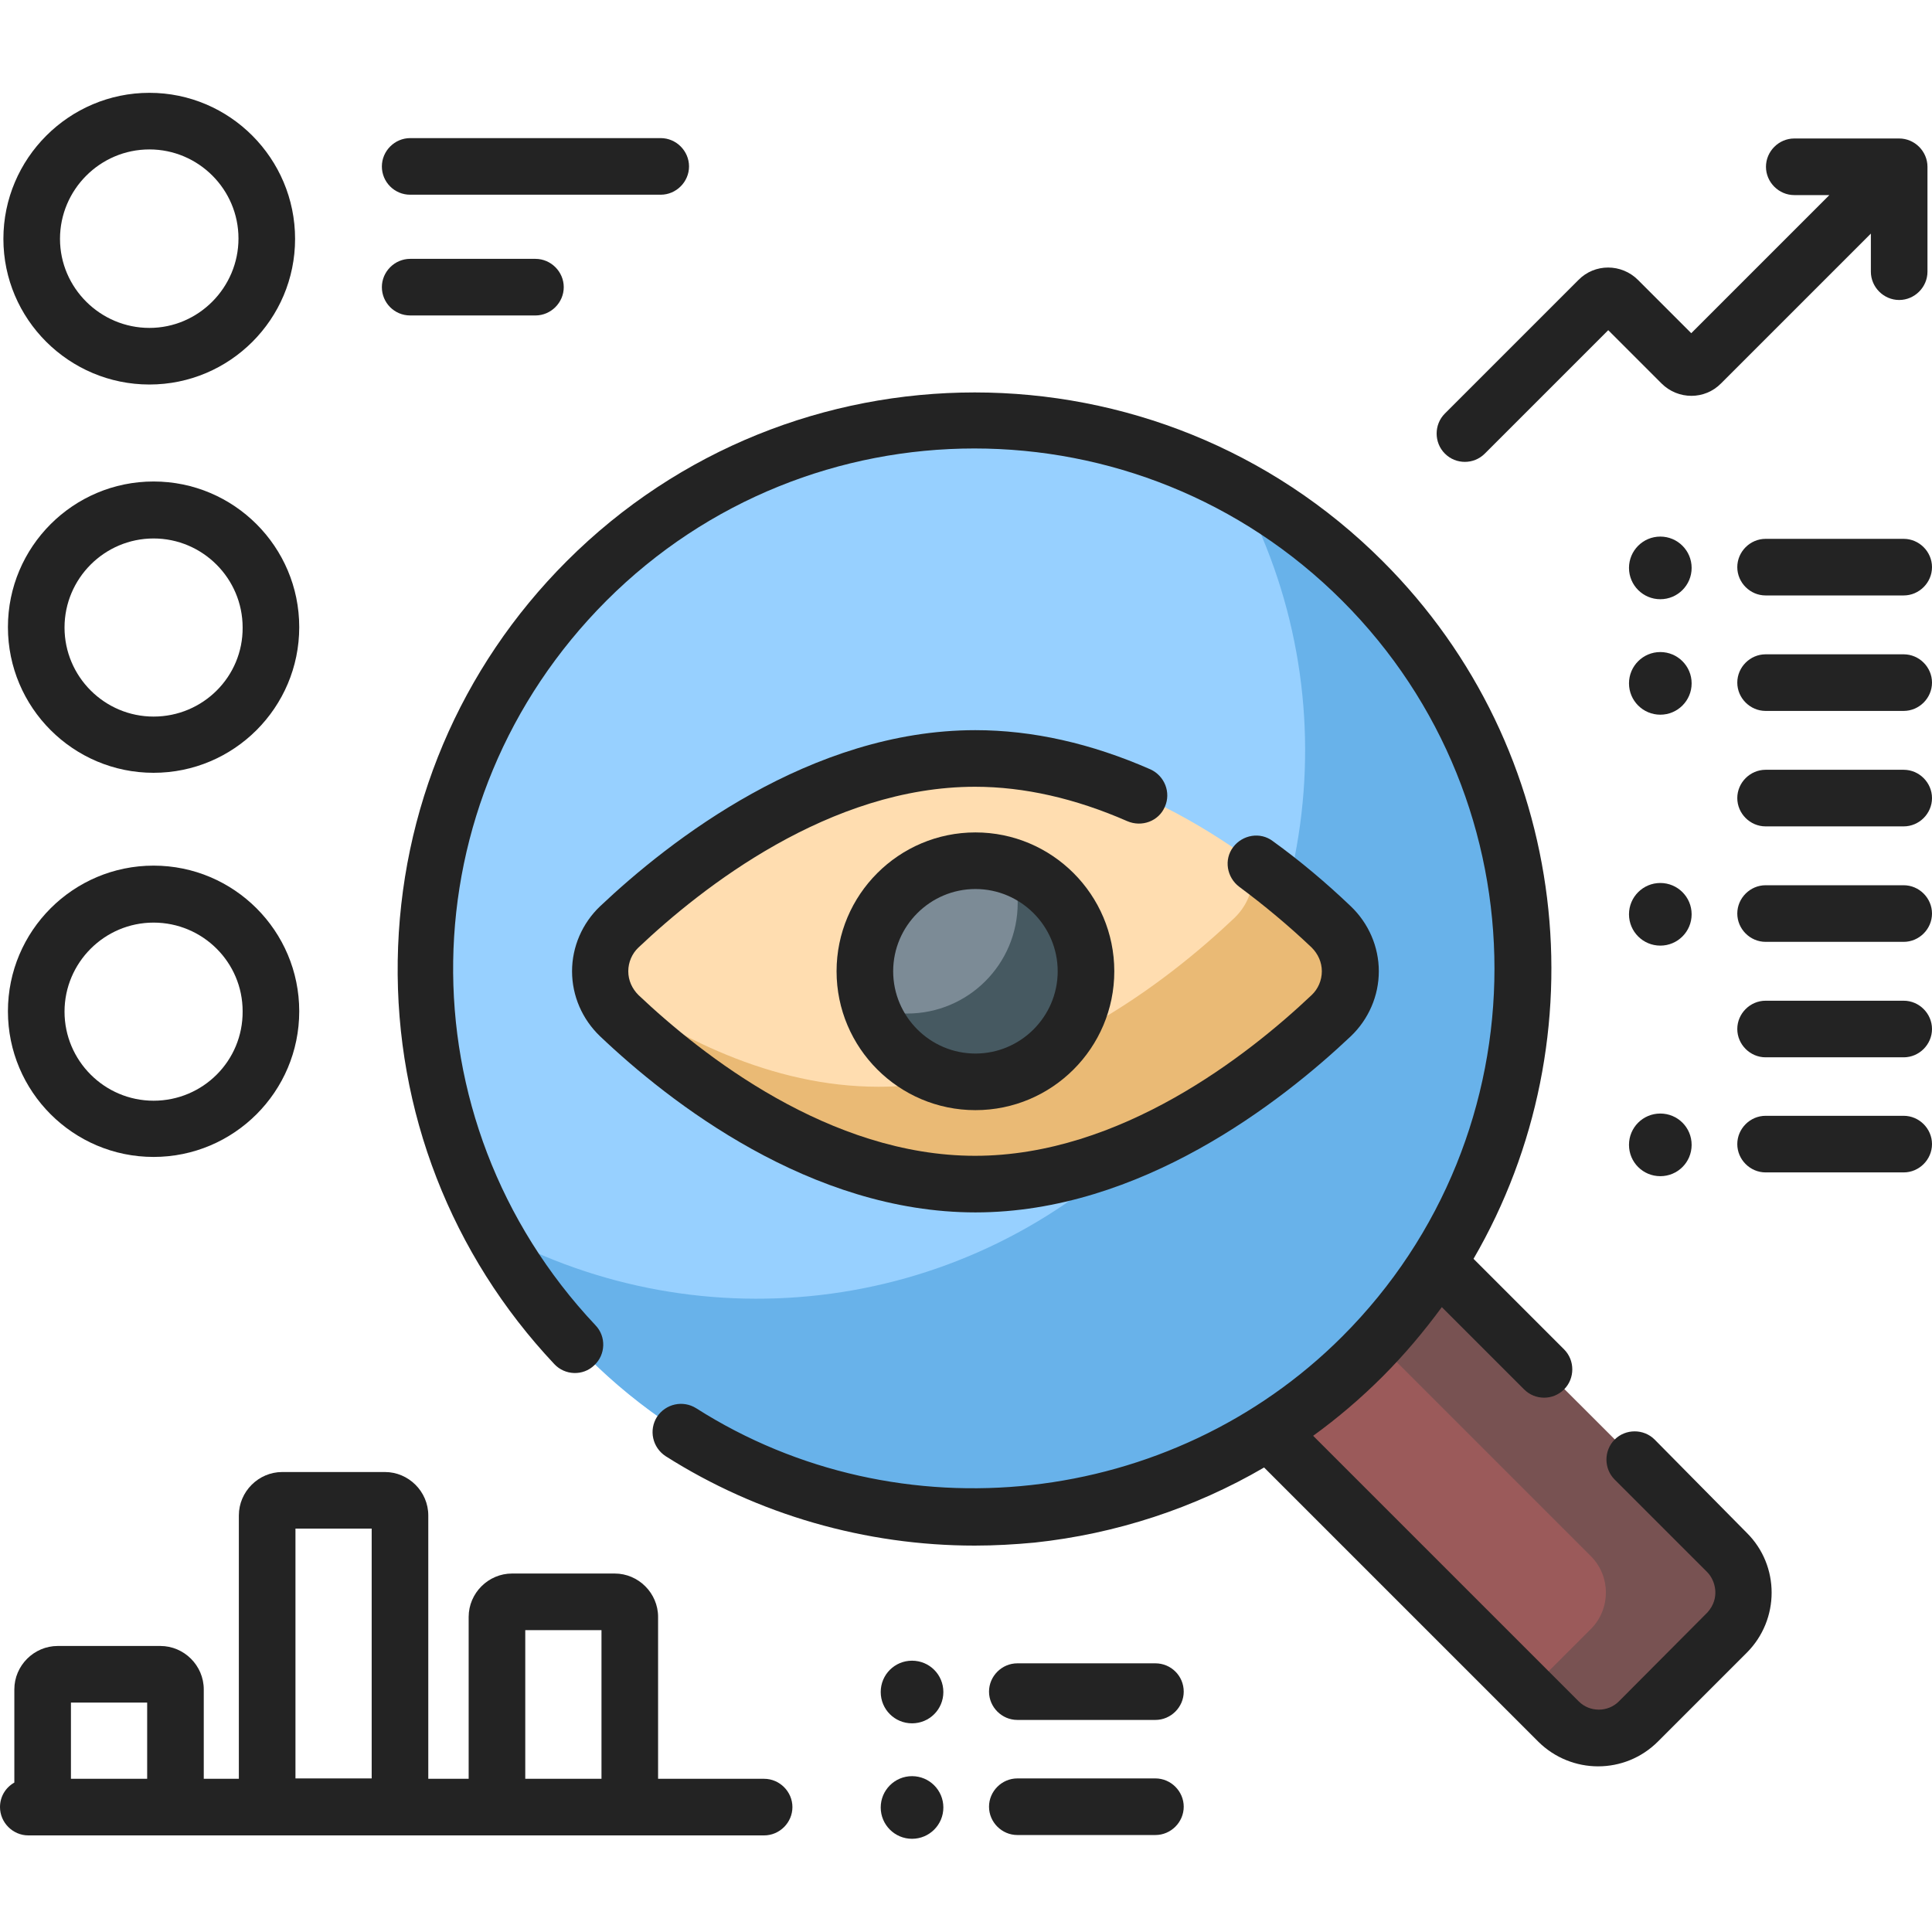 <svg xmlns="http://www.w3.org/2000/svg" xmlns:xlink="http://www.w3.org/1999/xlink" id="Capa_1" x="0px" y="0px" viewBox="0 0 512 512" style="enable-background:new 0 0 512 512;" xml:space="preserve">
<style type="text/css">
	.st0{fill:#9B5A5A;}
	.st1{fill:#785252;}
	.st2{fill:#97D0FF;}
	.st3{fill:#68B2EA;}
	.st4{fill:#FFDDB0;}
	.st5{fill:#EABA75;}
	.st6{fill:#7C8B96;}
	.st7{fill:#465961;}
	.st8{fill:#232323;}
</style>
<g>
	<g>
		<path class="st0" d="M457.9,432.7l-23.5,23.5c-5.9,5.9-15.4,5.9-21.2,0L308.4,351.5l44.7-44.7l104.7,104.7    C463.7,417.3,463.7,426.8,457.9,432.7L457.9,432.7z"></path>
	</g>
	<g>
		<path class="st1" d="M457.9,411.4L353.2,306.8l-18.6,18.6l87,87c5.3,5.3,5.3,14,0,19.3l-16.5,16.5l8,8c5.9,5.9,15.4,5.9,21.2,0    l23.5-23.5C463.7,426.8,463.7,417.3,457.9,411.4z"></path>
	</g>
	<g>
		<circle class="st2" cx="258.4" cy="256.7" r="145.4"></circle>
	</g>
	<g>
		<path class="st3" d="M361.2,153.9c-10.1-10.1-21.2-18.3-33.1-24.8c30.2,55.2,21.9,125.8-24.8,172.5s-117.3,55-172.5,24.8    c6.5,11.9,14.8,23.1,24.8,33.1c56.8,56.8,148.8,56.8,205.6,0S417.9,210.7,361.2,153.9L361.2,153.9z"></path>
	</g>
	<g>
		<path class="st4" d="M352.8,245.6c6.7,6.4,6.7,17.1,0,23.5c-17.4,16.5-53.1,44.7-94.3,44.7s-76.9-28.1-94.3-44.7    c-6.7-6.4-6.7-17.1,0-23.5c17.4-16.5,53.1-44.7,94.3-44.7S335.4,229.1,352.8,245.6z"></path>
	</g>
	<g>
		<path class="st5" d="M352.8,245.6c-5.4-5.1-12.6-11.4-21.1-17.6c1.2,5.4-0.3,11.2-4.6,15.3c-17.4,16.5-53.1,44.7-94.3,44.7    c-28.4,0-54.2-13.4-73.2-27.1c0.7,3,2.2,5.9,4.6,8.2c17.4,16.5,53.1,44.7,94.3,44.7s76.9-28.1,94.3-44.7    C359.6,262.8,359.6,252,352.8,245.6z"></path>
	</g>
	<g>
		<circle class="st6" cx="258.5" cy="257.4" r="29.3"></circle>
	</g>
	<g>
		<path class="st7" d="M268.1,229.7c1,3,1.6,6.3,1.6,9.6c0,16.2-13.1,29.3-29.3,29.3c-3.4,0-6.6-0.6-9.6-1.6    c4,11.5,14.9,19.7,27.7,19.7c16.2,0,29.3-13.1,29.3-29.3C287.8,244.6,279.6,233.7,268.1,229.7L268.1,229.7z"></path>
	</g>
	<g>
		<path class="st8" d="M438.5,381.5c-2.9-2.9-7.7-2.9-10.6,0c-2.9,2.9-2.9,7.7,0,10.6l24.6,24.6c2.1,2.2,3.4,6.8,0,10.6L429,450.9    c-2.9,2.9-7.7,2.9-10.6,0L348,380.5c6.5-4.7,12.7-10,18.4-15.7c5.8-5.8,11-12,15.7-18.4l21.8,21.8c1.5,1.5,3.4,2.2,5.3,2.2    c1.9,0,3.8-0.7,5.3-2.2c2.9-2.9,2.9-7.7,0-10.6l-24-24c34-58.5,26-134.9-24.1-184.9c-59.6-59.6-156.6-59.6-216.2,0    c-28.3,28.3-44.2,65.9-44.8,105.9c-0.6,39.9,14.2,77.9,41.5,106.9c2.8,3,7.6,3.2,10.6,0.3c3-2.8,3.2-7.6,0.3-10.6    c-51.4-54.6-50.1-138.9,2.9-192c53.8-53.8,141.2-53.8,195,0c53.8,53.8,53.8,141.2,0,195c-45.3,45.3-117.3,53.3-171.2,19    c-3.5-2.2-8.1-1.2-10.4,2.3c-2.2,3.5-1.2,8.1,2.3,10.4c24.4,15.5,53,23.7,81.9,23.7c5.3,0,10.6-0.3,15.9-0.8    c21.5-2.3,42.3-9.1,60.8-19.9l72.6,72.6c4.4,4.4,10.2,6.6,15.9,6.6c5.8,0,11.5-2.2,15.9-6.6l23.5-23.5c8.8-8.8,8.8-23.1,0-31.8    L438.5,381.5z"></path>
		<path class="st8" d="M308.7,213.8c1.7-3.8-0.1-8.2-3.8-9.9c-15.7-6.9-31.3-10.4-46.4-10.4c-43.7,0-81.1,29.3-99.5,46.7    c-4.7,4.5-7.4,10.7-7.4,17.2c0,6.5,2.7,12.7,7.4,17.2c18.4,17.5,55.8,46.7,99.5,46.7c43.7,0,81.1-29.3,99.5-46.7    c4.7-4.5,7.4-10.7,7.4-17.2c0-6.5-2.7-12.7-7.4-17.2c-6.6-6.3-13.5-12.1-20.7-17.3c-3.3-2.5-8-1.7-10.5,1.6    c-2.5,3.3-1.7,8,1.6,10.5c6.6,4.9,13.1,10.3,19.2,16.1c1.7,1.7,2.7,3.9,2.7,6.3c0,2.4-1,4.7-2.7,6.3    c-16.8,15.9-50.7,42.6-89.2,42.6c-38.5,0-72.4-26.7-89.2-42.6c-1.7-1.7-2.7-3.9-2.7-6.3c0-2.4,1-4.7,2.7-6.3    c16.8-15.9,50.7-42.6,89.2-42.6c13,0,26.6,3.1,40.3,9.1C302.6,219.3,307.1,217.6,308.7,213.8L308.7,213.8z"></path>
		<path class="st8" d="M221.7,257.4c0,20.3,16.5,36.8,36.8,36.8c20.3,0,36.8-16.5,36.8-36.8c0-20.3-16.5-36.8-36.8-36.8    C238.2,220.6,221.7,237.1,221.7,257.4L221.7,257.4z M280.3,257.4c0,12-9.8,21.8-21.8,21.8s-21.8-9.8-21.8-21.8    c0-12,9.8-21.8,21.8-21.8C270.5,235.6,280.3,245.4,280.3,257.4z"></path>
		<path class="st8" d="M388.2,122.4c1.9,0,3.8-0.7,5.3-2.2l32.7-32.7l14.1,14.1c4.4,4.4,11.5,4.4,15.8,0l39.7-39.7V72    c0,4.1,3.4,7.5,7.5,7.5s7.5-3.4,7.5-7.5V44.2c0-4.1-3.4-7.5-7.5-7.5h-27.8c-4.1,0-7.5,3.4-7.5,7.5s3.4,7.5,7.5,7.5h9.3l-36.6,36.6    l-14.1-14.1c-4.4-4.4-11.5-4.4-15.8,0l-35.4,35.4c-2.9,2.9-2.9,7.7,0,10.6C384.4,121.7,386.3,122.4,388.2,122.4L388.2,122.4z"></path>
		<path class="st8" d="M39.6,101.9c21.3,0,38.6-17.3,38.6-38.6S60.9,24.6,39.6,24.6S0.9,42,0.9,63.3S18.3,101.9,39.6,101.9z     M39.6,39.6c13,0,23.6,10.6,23.6,23.6S52.6,86.9,39.6,86.9S15.9,76.3,15.9,63.3S26.5,39.6,39.6,39.6z"></path>
		<path class="st8" d="M40.7,127.6c-21.3,0-38.6,17.3-38.6,38.6s17.3,38.6,38.6,38.6s38.6-17.3,38.6-38.6S62,127.6,40.7,127.6z     M40.7,189.9c-13,0-23.6-10.6-23.6-23.6s10.6-23.6,23.6-23.6s23.6,10.6,23.6,23.6C64.4,179.3,53.8,189.9,40.7,189.9z"></path>
		<path class="st8" d="M40.7,229.4c-21.3,0-38.6,17.3-38.6,38.6s17.3,38.6,38.6,38.6s38.6-17.3,38.6-38.6S62,229.4,40.7,229.4z     M40.7,291.7c-13,0-23.6-10.6-23.6-23.6c0-13,10.6-23.6,23.6-23.6S64.3,255,64.3,268C64.4,281.1,53.8,291.7,40.7,291.7z"></path>
		<path class="st8" d="M108.7,51.6h66.4c4.1,0,7.5-3.4,7.5-7.5s-3.4-7.5-7.5-7.5h-66.4c-4.1,0-7.5,3.4-7.5,7.5    S104.5,51.6,108.7,51.6z"></path>
		<path class="st8" d="M108.7,83.6h33.2c4.1,0,7.5-3.4,7.5-7.5s-3.4-7.5-7.5-7.5h-33.2c-4.1,0-7.5,3.4-7.5,7.5    C101.2,80.2,104.5,83.6,108.7,83.6z"></path>
		<path class="st8" d="M504.5,142.8h-36.6c-4.1,0-7.5,3.4-7.5,7.5s3.4,7.5,7.5,7.5h36.6c4.1,0,7.5-3.4,7.5-7.5    S508.6,142.8,504.5,142.8z"></path>
		<circle class="st8" cx="440" cy="150.5" r="8.3"></circle>
		<path class="st8" d="M504.5,173.4h-36.6c-4.1,0-7.5,3.4-7.5,7.5s3.4,7.5,7.5,7.5h36.6c4.1,0,7.5-3.4,7.5-7.5    S508.6,173.4,504.5,173.4z"></path>
		<circle class="st8" cx="440" cy="181.1" r="8.3"></circle>
		<path class="st8" d="M306.2,440.8h-36.6c-4.1,0-7.5,3.4-7.5,7.5s3.4,7.5,7.5,7.5h36.6c4.1,0,7.5-3.4,7.5-7.5    C313.7,444.1,310.3,440.8,306.2,440.8z"></path>
		<path class="st8" d="M241.7,440.1c-4.6,0-8.3,3.7-8.3,8.3s3.7,8.3,8.3,8.3s8.3-3.7,8.3-8.3S246.3,440.1,241.7,440.1L241.7,440.1z"></path>
		<path class="st8" d="M306.2,471.3h-36.6c-4.1,0-7.5,3.4-7.5,7.5s3.4,7.5,7.5,7.5h36.6c4.1,0,7.5-3.4,7.5-7.5    S310.3,471.3,306.2,471.3z"></path>
		<circle class="st8" cx="241.7" cy="479" r="8.3"></circle>
		<path class="st8" d="M504.5,204h-36.6c-4.1,0-7.5,3.4-7.5,7.5s3.4,7.5,7.5,7.5h36.6c4.1,0,7.5-3.4,7.5-7.5S508.6,204,504.5,204z"></path>
		<path class="st8" d="M504.5,234.6h-36.6c-4.1,0-7.5,3.4-7.5,7.5s3.4,7.5,7.5,7.5h36.6c4.1,0,7.5-3.4,7.5-7.5    S508.6,234.6,504.5,234.6z"></path>
		<circle class="st8" cx="440" cy="242.3" r="8.3"></circle>
		<path class="st8" d="M504.5,265.2h-36.6c-4.1,0-7.5,3.4-7.5,7.5s3.4,7.5,7.5,7.5h36.6c4.1,0,7.5-3.4,7.5-7.5    S508.6,265.2,504.5,265.2z"></path>
		<path class="st8" d="M504.5,295.7h-36.6c-4.1,0-7.5,3.4-7.5,7.5s3.4,7.5,7.5,7.5h36.6c4.1,0,7.5-3.4,7.5-7.5    C512,299.1,508.6,295.7,504.5,295.7z"></path>
		<path class="st8" d="M440,295.1c-4.6,0-8.3,3.7-8.3,8.3s3.7,8.3,8.3,8.3s8.3-3.7,8.3-8.3S444.6,295.1,440,295.1z"></path>
		<path class="st8" d="M202.5,471.4h-28.1v-42.9c0-6.3-5.2-11.5-11.5-11.5h-27.2c-6.3,0-11.5,5.2-11.5,11.5v42.9h-10.7v-69.8    c0-6.3-5.2-11.5-11.5-11.5H74.8c-6.3,0-11.5,5.2-11.5,11.5v69.8H54v-23.7c0-6.3-5.2-11.5-11.5-11.5H15.3    c-6.3,0-11.5,5.2-11.5,11.5v24.7c-2.3,1.3-3.8,3.7-3.8,6.5c0,4.1,3.4,7.5,7.5,7.5h195c4.1,0,7.5-3.4,7.5-7.5    S206.6,471.4,202.5,471.4L202.5,471.4z M139.2,432h20.2v39.4h-20.2L139.2,432z M78.3,405.1h20.2v66.2H78.3V405.1z M18.8,451.2H39    v20.2H18.8V451.2z"></path>
	</g>
</g>
</svg>